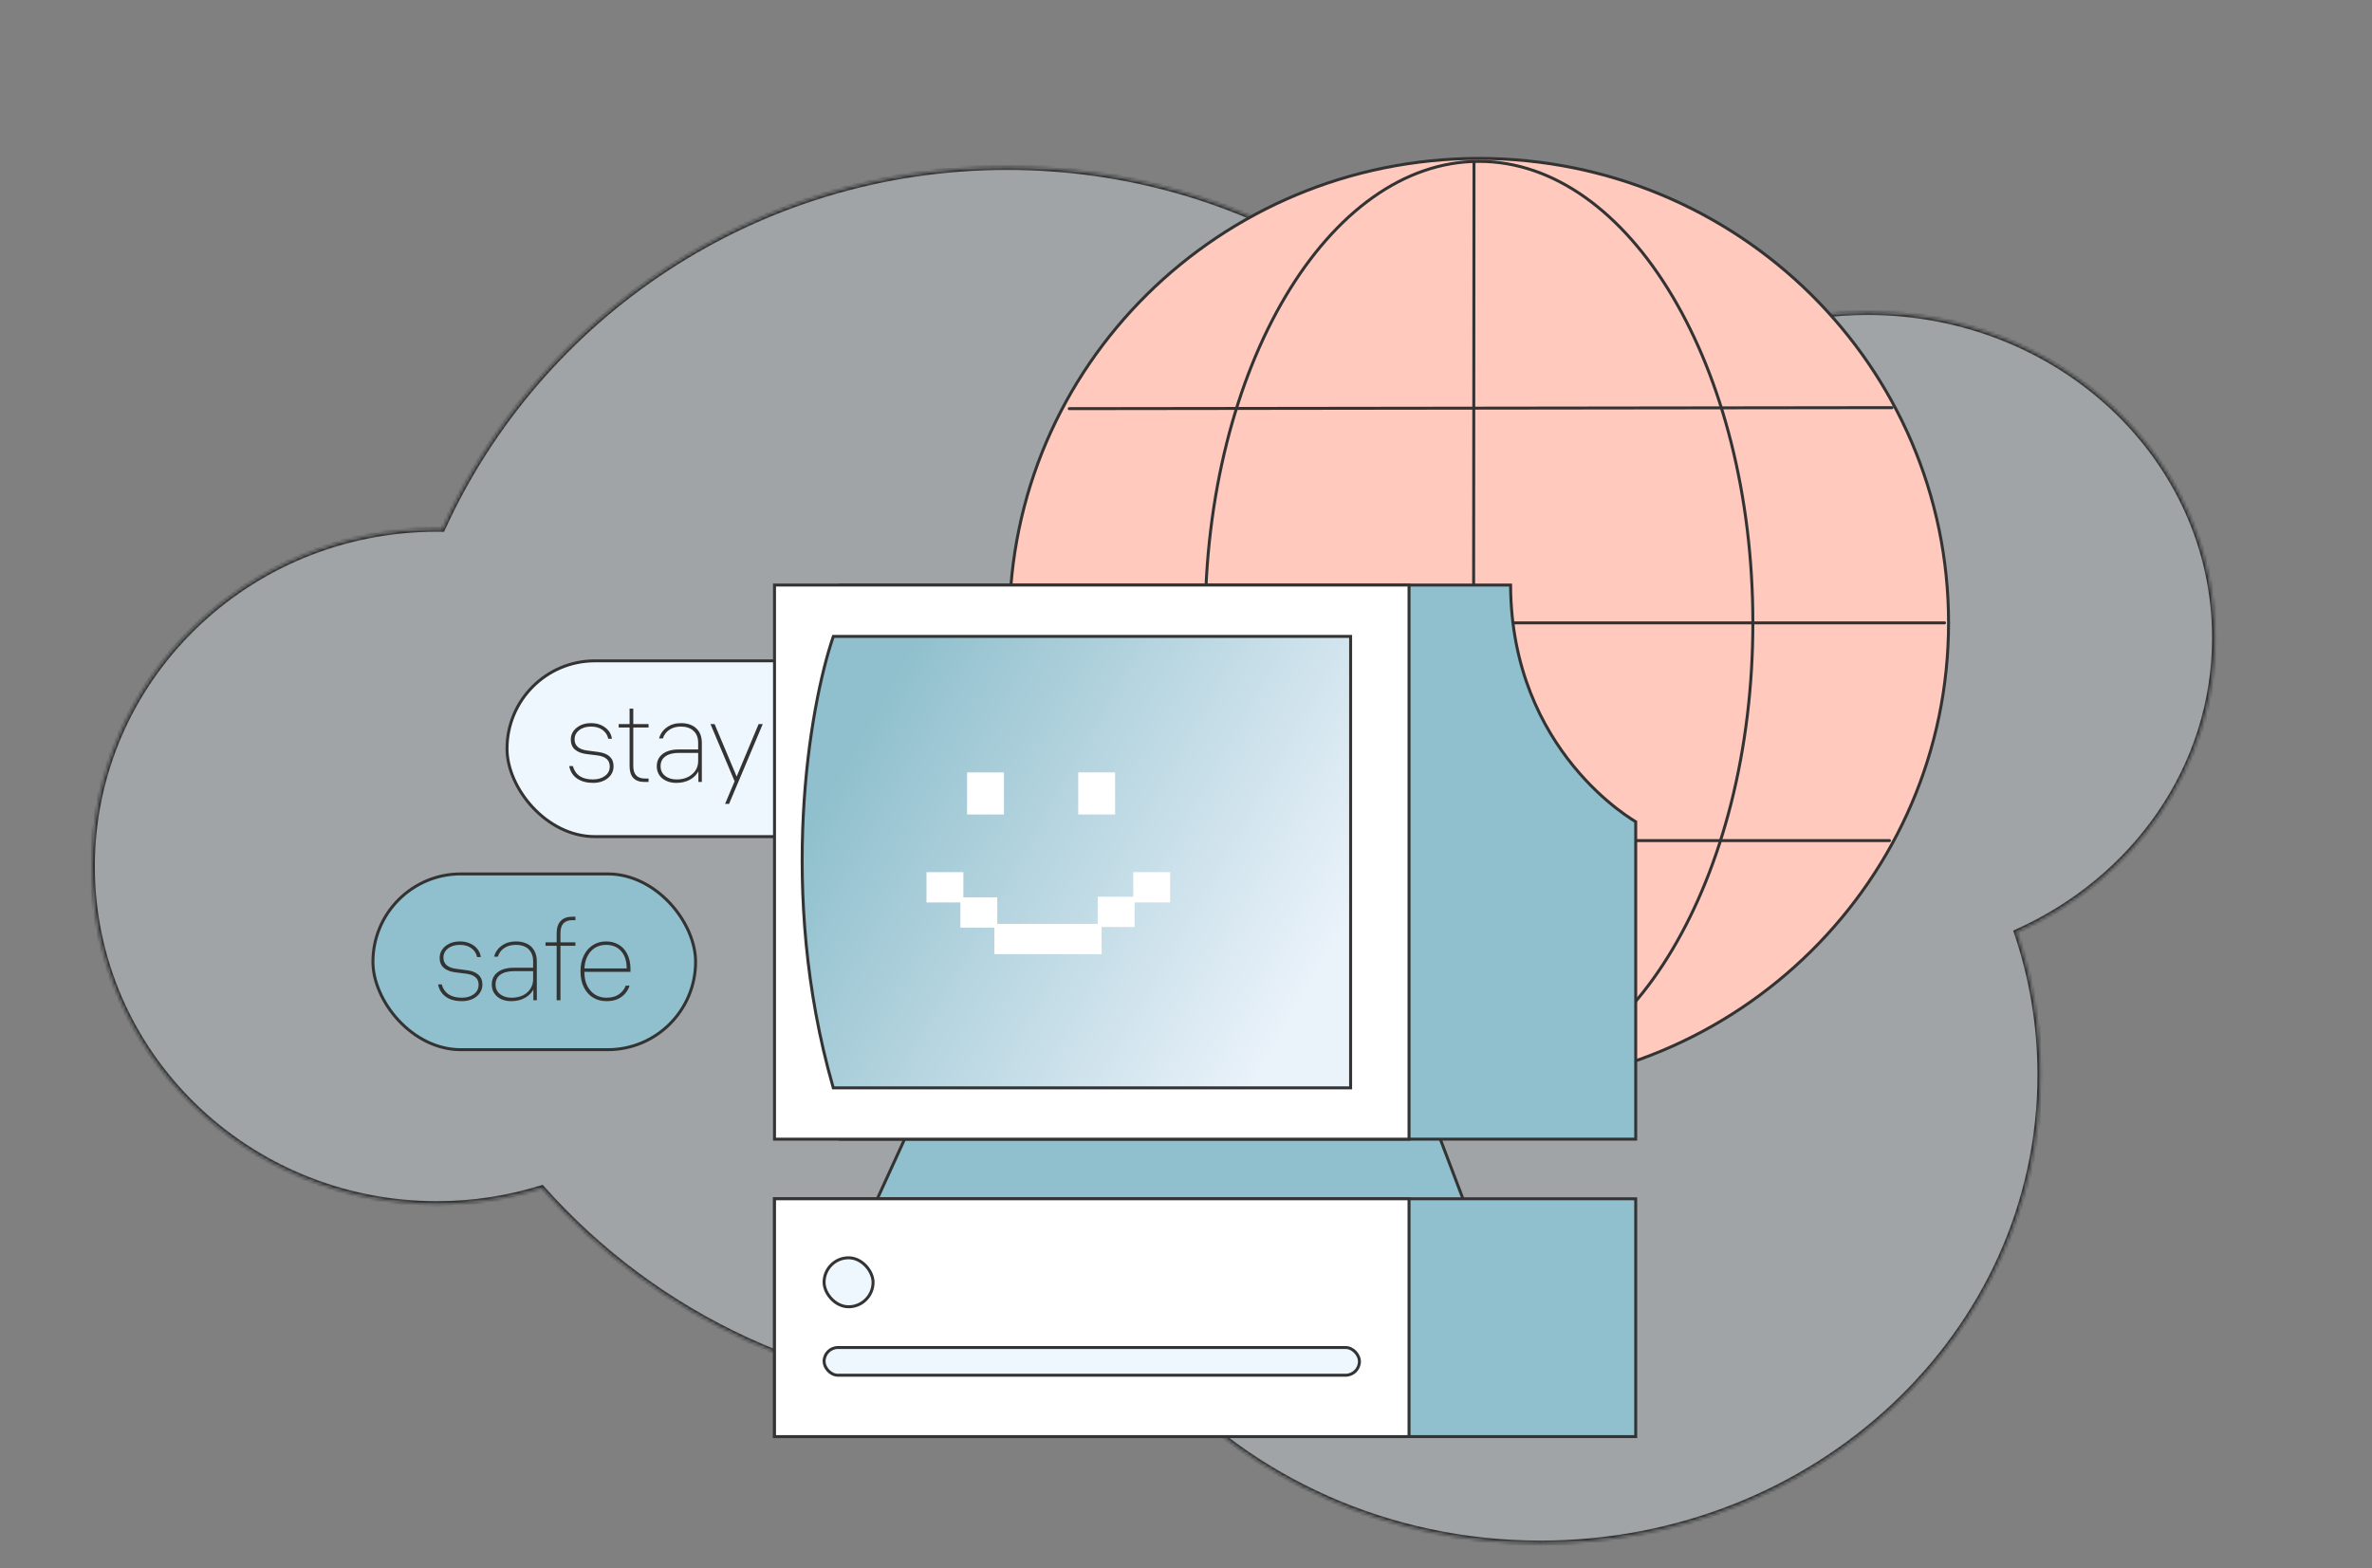<svg width="800" height="529" viewBox="0 0 800 529" fill="none" xmlns="http://www.w3.org/2000/svg">
<rect x="0" y="0" width="800" height="529" fill="#808080" stroke="none"/>
<mask id="path-1-inside-1_9236_1503" fill="white">
<path d="M519.57 520.707C612.684 520.707 688.168 449.91 688.168 362.578C688.168 345.802 685.379 329.637 680.219 314.466C719.745 296.802 747.062 258.985 747.063 215.181C747.063 154.476 694.599 105.264 629.883 105.264C583.622 105.264 543.624 130.411 524.572 166.926C489.513 101.151 419.873 56.333 339.687 56.333C254.916 56.333 181.931 106.42 149.131 178.405C148.527 178.396 147.922 178.39 147.316 178.39C83.073 178.39 30.994 229.389 30.994 292.299C30.994 355.209 83.074 406.207 147.316 406.207C159.661 406.207 171.555 404.323 182.718 400.834C221.025 444.037 277.147 471.3 339.687 471.3C357.426 471.3 374.649 469.106 391.096 464.978C422.021 499.075 468.102 520.707 519.57 520.707Z"/>
</mask>
<path d="M519.57 520.707C612.684 520.707 688.168 449.91 688.168 362.578C688.168 345.802 685.379 329.637 680.219 314.466C719.745 296.802 747.062 258.985 747.063 215.181C747.063 154.476 694.599 105.264 629.883 105.264C583.622 105.264 543.624 130.411 524.572 166.926C489.513 101.151 419.873 56.333 339.687 56.333C254.916 56.333 181.931 106.42 149.131 178.405C148.527 178.396 147.922 178.39 147.316 178.39C83.073 178.39 30.994 229.389 30.994 292.299C30.994 355.209 83.074 406.207 147.316 406.207C159.661 406.207 171.555 404.323 182.718 400.834C221.025 444.037 277.147 471.3 339.687 471.3C357.426 471.3 374.649 469.106 391.096 464.978C422.021 499.075 468.102 520.707 519.57 520.707Z" fill="#EEF7FD" fill-opacity="0.3"/>
<path d="M519.57 520.707L519.57 521.707L519.57 520.707ZM688.168 362.578L689.168 362.578L688.168 362.578ZM680.219 314.466L679.272 314.788L678.978 313.925L679.811 313.553L680.219 314.466ZM747.063 215.181L748.063 215.181L747.063 215.181ZM629.883 105.264L629.883 104.264L629.883 105.264ZM524.572 166.926L525.459 167.388L524.582 169.069L523.69 167.396L524.572 166.926ZM339.687 56.333L339.687 55.333L339.687 56.333ZM149.131 178.405L150.041 178.82L149.77 179.415L149.116 179.405L149.131 178.405ZM147.316 178.39L147.316 177.39L147.316 178.39ZM30.994 292.299L29.994 292.299L30.994 292.299ZM147.316 406.207L147.316 407.207L147.316 406.207ZM182.718 400.834L182.419 399.88L183.037 399.687L183.466 400.171L182.718 400.834ZM339.687 471.3L339.687 472.3L339.687 471.3ZM391.096 464.978L390.852 464.008L391.434 463.862L391.836 464.306L391.096 464.978ZM519.57 520.707L519.57 519.707C612.193 519.707 687.168 449.299 687.168 362.578L688.168 362.578L689.168 362.578C689.168 450.522 613.175 521.707 519.57 521.707L519.57 520.707ZM688.168 362.578L687.168 362.578C687.168 345.914 684.398 329.857 679.272 314.788L680.219 314.466L681.165 314.144C686.361 329.417 689.168 345.69 689.168 362.578L688.168 362.578ZM680.219 314.466L679.811 313.553C719.016 296.033 746.062 258.549 746.063 215.181L747.063 215.181L748.063 215.181C748.062 259.42 720.474 297.572 680.627 315.379L680.219 314.466ZM747.063 215.181L746.063 215.181C746.063 155.087 694.108 106.264 629.883 106.264L629.883 105.264L629.883 104.264C695.091 104.264 748.063 153.864 748.063 215.181L747.063 215.181ZM629.883 105.264L629.883 106.264C583.984 106.264 544.334 131.213 525.459 167.388L524.572 166.926L523.686 166.463C542.914 129.609 583.259 104.264 629.883 104.264L629.883 105.264ZM524.572 166.926L523.69 167.396C488.799 101.937 419.492 57.333 339.687 57.333L339.687 56.333L339.687 55.333C420.255 55.333 490.228 100.365 525.455 166.455L524.572 166.926ZM339.687 56.333L339.687 57.333C255.319 57.333 182.683 107.181 150.041 178.82L149.131 178.405L148.221 177.991C181.179 105.659 254.513 55.333 339.687 55.333L339.687 56.333ZM149.131 178.405L149.116 179.405C148.515 179.396 147.915 179.39 147.316 179.39L147.316 178.39L147.316 177.39C147.929 177.39 148.54 177.396 149.146 177.405L149.131 178.405ZM147.316 178.39L147.316 179.39C83.606 179.39 31.994 229.961 31.994 292.299L30.994 292.299L29.994 292.299C29.994 228.817 82.541 177.39 147.316 177.39L147.316 178.39ZM30.994 292.299L31.994 292.299C31.994 354.637 83.606 405.207 147.316 405.207L147.316 406.207L147.316 407.207C82.541 407.207 29.994 355.781 29.994 292.299L30.994 292.299ZM147.316 406.207L147.316 405.207C159.558 405.207 171.352 403.338 182.419 399.88L182.718 400.834L183.016 401.788C171.758 405.307 159.763 407.207 147.316 407.207L147.316 406.207ZM182.718 400.834L183.466 400.171C221.59 443.168 277.444 470.3 339.687 470.3L339.687 471.3L339.687 472.3C276.851 472.3 220.459 444.907 181.97 401.497L182.718 400.834ZM339.687 471.3L339.687 470.3C357.343 470.3 374.484 468.116 390.852 464.008L391.096 464.978L391.339 465.947C374.813 470.096 357.509 472.3 339.687 472.3L339.687 471.3ZM391.096 464.978L391.836 464.306C422.572 498.194 468.384 519.707 519.57 519.707L519.57 520.707L519.57 521.707C467.819 521.707 421.47 499.956 390.355 465.649L391.096 464.978Z" fill="#333333" mask="url(#path-1-inside-1_9236_1503)"/>
<rect x="125.777" y="294.812" width="108.825" height="59.296" rx="29.648" fill="#90C0CD"/>
<rect x="125.777" y="294.812" width="108.825" height="59.296" rx="29.648" stroke="#333333"/>
<path d="M148.975 332.081C149.388 333.554 150.163 334.678 151.3 335.453C152.463 336.202 153.949 336.577 155.758 336.577C157.412 336.577 158.769 336.176 159.828 335.375C160.887 334.574 161.417 333.515 161.417 332.197C161.417 331.112 161.068 330.272 160.371 329.677C159.673 329.057 158.639 328.657 157.27 328.476L153.51 328.011C151.908 327.804 150.629 327.3 149.672 326.499C148.742 325.672 148.277 324.548 148.277 323.127C148.277 322.093 148.561 321.163 149.13 320.336C149.724 319.483 150.538 318.811 151.572 318.32C152.631 317.829 153.807 317.584 155.099 317.584C156.339 317.584 157.464 317.803 158.471 318.243C159.505 318.682 160.345 319.302 160.991 320.103C161.637 320.904 162.025 321.822 162.154 322.855H160.913C160.655 321.615 160.009 320.62 158.975 319.871C157.967 319.121 156.675 318.747 155.099 318.747C153.445 318.747 152.102 319.16 151.068 319.987C150.06 320.788 149.556 321.809 149.556 323.049C149.556 324.109 149.918 324.961 150.641 325.607C151.391 326.228 152.412 326.628 153.704 326.809L157.541 327.313C159.195 327.52 160.461 328.024 161.34 328.825C162.244 329.626 162.696 330.724 162.696 332.119C162.696 333.231 162.386 334.213 161.766 335.065C161.172 335.918 160.345 336.577 159.285 337.042C158.226 337.507 157.063 337.74 155.797 337.74C154.427 337.74 153.187 337.546 152.076 337.158C150.965 336.745 150.021 336.112 149.246 335.259C148.497 334.406 147.993 333.347 147.734 332.081H148.975Z" fill="#333333"/>
<path d="M179.812 324.29C179.812 323.101 179.567 322.093 179.076 321.266C178.611 320.413 177.939 319.78 177.06 319.367C176.181 318.953 175.161 318.747 173.998 318.747C172.422 318.747 171.104 319.108 170.044 319.832C168.985 320.555 168.274 321.525 167.912 322.739H166.633C167.047 321.189 167.912 319.948 169.23 319.018C170.548 318.062 172.137 317.584 173.998 317.584C175.419 317.584 176.66 317.842 177.719 318.359C178.778 318.85 179.592 319.612 180.161 320.646C180.755 321.654 181.052 322.868 181.052 324.29V337.43H179.89V333.205L180.083 333.476C179.463 334.768 178.481 335.802 177.138 336.577C175.794 337.352 174.218 337.74 172.409 337.74C171.194 337.74 170.083 337.52 169.075 337.081C168.093 336.616 167.305 335.957 166.711 335.104C166.142 334.251 165.858 333.256 165.858 332.119C165.858 330.388 166.504 329.018 167.796 328.011C169.114 326.977 170.949 326.46 173.3 326.46H180.394V327.623H173.339C171.349 327.623 169.812 328.024 168.726 328.825C167.667 329.6 167.137 330.698 167.137 332.119C167.137 333.463 167.641 334.548 168.649 335.375C169.657 336.176 170.949 336.577 172.525 336.577C173.946 336.577 175.212 336.319 176.324 335.802C177.435 335.259 178.288 334.51 178.882 333.554C179.502 332.597 179.812 331.525 179.812 330.336V324.29Z" fill="#333333"/>
<path d="M194.066 317.894V319.057H183.988V317.894H194.066ZM187.748 337.43V314.793C187.748 313.01 188.201 311.64 189.105 310.684C190.009 309.728 191.301 309.25 192.981 309.25H194.066V310.413H193.02C191.728 310.413 190.733 310.775 190.035 311.498C189.363 312.222 189.027 313.333 189.027 314.832V337.43H187.748Z" fill="#333333"/>
<path d="M196.522 326.693H211.716L211.368 327.08V326.77C211.368 324.212 210.734 322.235 209.468 320.84C208.228 319.444 206.535 318.747 204.39 318.747C202.969 318.747 201.703 319.095 200.592 319.793C199.507 320.491 198.654 321.486 198.034 322.778C197.413 324.07 197.103 325.556 197.103 327.235C197.103 327.494 197.103 327.752 197.103 328.011C197.103 329.768 197.426 331.292 198.072 332.585C198.744 333.877 199.636 334.871 200.747 335.569C201.884 336.241 203.15 336.577 204.546 336.577C206.277 336.577 207.685 336.189 208.771 335.414C209.882 334.613 210.631 333.644 211.019 332.507H212.337C212.052 333.437 211.574 334.303 210.902 335.104C210.231 335.905 209.365 336.551 208.305 337.042C207.246 337.507 205.993 337.74 204.546 337.74C202.892 337.74 201.406 337.352 200.088 336.577C198.77 335.802 197.723 334.652 196.948 333.127C196.173 331.603 195.785 329.781 195.785 327.662C195.785 325.62 196.16 323.837 196.909 322.313C197.659 320.788 198.68 319.625 199.972 318.824C201.29 317.997 202.762 317.584 204.39 317.584C206.018 317.584 207.453 317.958 208.693 318.708C209.933 319.431 210.902 320.504 211.6 321.925C212.298 323.32 212.647 325 212.647 326.964V327.856H196.522V326.693Z" fill="#333333"/>
<rect x="171.002" y="222.934" width="121.745" height="59.296" rx="29.648" fill="#EEF7FD"/>
<rect x="171.002" y="222.934" width="121.745" height="59.296" rx="29.648" stroke="#333333"/>
<path d="M193.209 258.443C194.036 261.441 196.297 262.94 199.992 262.94C201.646 262.94 203.003 262.539 204.062 261.738C205.122 260.937 205.652 259.878 205.652 258.56C205.652 256.441 204.269 255.2 201.504 254.838L197.744 254.373C196.142 254.167 194.863 253.663 193.907 252.862C192.977 252.035 192.511 250.911 192.511 249.489C192.511 247.913 193.157 246.595 194.449 245.536C195.742 244.476 197.37 243.946 199.333 243.946C201.22 243.946 202.809 244.437 204.101 245.419C205.393 246.376 206.156 247.642 206.388 249.218H205.148C204.889 247.978 204.243 246.983 203.21 246.233C202.176 245.484 200.884 245.109 199.333 245.109C197.68 245.109 196.336 245.523 195.302 246.35C194.294 247.151 193.791 248.171 193.791 249.412C193.791 251.531 195.173 252.784 197.938 253.172L201.775 253.676C205.212 254.141 206.931 255.743 206.931 258.482C206.931 260.136 206.272 261.493 204.954 262.552C203.636 263.586 201.995 264.103 200.031 264.103C197.938 264.103 196.168 263.637 194.721 262.707C193.274 261.751 192.356 260.33 191.969 258.443H193.209Z" fill="#333333"/>
<path d="M213.584 258.405C213.584 261.221 214.889 262.63 217.499 262.63H218.739V263.792H217.382C214.023 263.792 212.343 262.009 212.343 258.443V245.419H208.661V244.257H212.343V239.062H213.584V244.257H218.739V245.419H213.584V258.405Z" fill="#333333"/>
<path d="M235.47 250.652C235.47 248.843 234.94 247.474 233.881 246.543C232.847 245.587 231.439 245.109 229.656 245.109C228.105 245.109 226.8 245.471 225.741 246.195C224.681 246.918 223.958 247.887 223.57 249.102H222.291C222.705 247.551 223.57 246.311 224.888 245.381C226.206 244.425 227.795 243.946 229.656 243.946C231.826 243.946 233.545 244.528 234.811 245.691C236.077 246.854 236.71 248.507 236.71 250.652V263.792H235.548V260.226C234.876 261.441 233.881 262.397 232.563 263.095C231.271 263.767 229.772 264.103 228.067 264.103C226.206 264.103 224.643 263.599 223.376 262.591C222.136 261.557 221.516 260.188 221.516 258.482C221.516 256.751 222.162 255.381 223.454 254.373C224.772 253.34 226.607 252.823 228.958 252.823H235.47V250.652ZM228.183 262.94C230.328 262.94 232.072 262.358 233.416 261.195C234.785 260.033 235.47 258.534 235.47 256.699V253.986H228.997C227.007 253.986 225.47 254.386 224.384 255.187C223.325 255.963 222.795 257.061 222.795 258.482C222.795 259.826 223.299 260.911 224.307 261.738C225.314 262.539 226.607 262.94 228.183 262.94Z" fill="#333333"/>
<path d="M255.855 244.257H257.251L245.893 271.196H244.537L247.754 263.56L239.614 244.257H241.009L248.452 261.971L255.855 244.257Z" fill="#333333"/>
<path d="M498.819 53.441C586.279 53.441 657.187 123.584 657.188 210.121C657.188 296.658 586.279 366.801 498.819 366.801C411.36 366.801 340.451 296.658 340.451 210.121C340.451 123.584 411.36 53.441 498.819 53.441Z" fill="#FFC9BD" stroke="#333333"/>
<path d="M498.82 54.441C524.217 54.441 547.298 71.757 564.056 99.941C580.807 128.115 591.185 167.068 591.185 210.121C591.185 253.175 580.807 292.129 564.056 320.302C547.298 348.486 524.217 365.801 498.82 365.801C473.424 365.801 450.344 348.485 433.586 320.302C416.834 292.129 406.457 253.175 406.457 210.121C406.457 167.068 416.834 128.115 433.586 99.941C450.344 71.758 473.424 54.442 498.82 54.441Z" fill="#FFC9BD" stroke="#333333"/>
<path d="M497.133 54.785L496.856 364.552" stroke="#333333" stroke-linecap="round" stroke-linejoin="round"/>
<path d="M360.625 137.855L638.115 137.516" stroke="#333333" stroke-linecap="round" stroke-linejoin="round"/>
<path d="M340.951 210.121H655.844" stroke="#333333" stroke-linecap="round" stroke-linejoin="round"/>
<path d="M360.367 283.566H637.27" stroke="#333333" stroke-linecap="round" stroke-linejoin="round"/>
<path d="M289.385 418.636L312.876 367.273H479.308L498.818 418.636H289.385Z" fill="#90C0CD" stroke="#333333" stroke-linecap="round" stroke-linejoin="round"/>
<path d="M509.47 197.363C509.593 225.573 520.133 245.533 530.682 258.456C535.985 264.954 541.29 269.672 545.271 272.767C547.261 274.314 548.921 275.456 550.086 276.213C550.668 276.591 551.127 276.874 551.441 277.062C551.53 277.114 551.607 277.158 551.672 277.196V384.296H283.514V197.363H509.47Z" fill="#90C0CD" stroke="#333333"/>
<rect x="261.217" y="197.363" width="214.008" height="186.933" fill="white" stroke="#333333"/>
<path d="M455.519 214.68V366.981H281.043L280.939 366.619C262.113 300.887 273.089 238.191 280.946 215.02L281.062 214.68H455.519Z" fill="url(#paint0_linear_9236_1503)" stroke="#333333"/>
<path d="M324.908 302.724H336.349V311.674H370.227V302.505H382.21V294.218H394.643V304.433H382.658V312.72H371.532V321.889H335.359V312.938H323.917V304.433H312.477V294.218H324.908V302.724ZM338.595 274.767H326.162V260.57H338.595V274.767ZM376.086 274.767H363.653V260.57H376.086V274.767Z" fill="white"/>
<rect x="261.217" y="404.406" width="290.455" height="80.225" fill="#90C0CD" stroke="#333333"/>
<rect x="261.217" y="404.406" width="214.008" height="80.225" fill="white" stroke="#333333"/>
<rect x="277.939" y="454.578" width="180.562" height="9.352" rx="4.676" fill="#EEF7FD" stroke="#333333"/>
<rect x="277.939" y="424.312" width="16.519" height="16.519" rx="8.26" fill="#EEF7FD" stroke="#333333"/>
<defs>
<linearGradient id="paint0_linear_9236_1503" x1="271.068" y1="280.877" x2="422.768" y2="366.482" gradientUnits="userSpaceOnUse">
<stop stop-color="#90C0CD"/>
<stop offset="1" stop-color="#EAF2FA"/>
</linearGradient>
</defs>
</svg>
